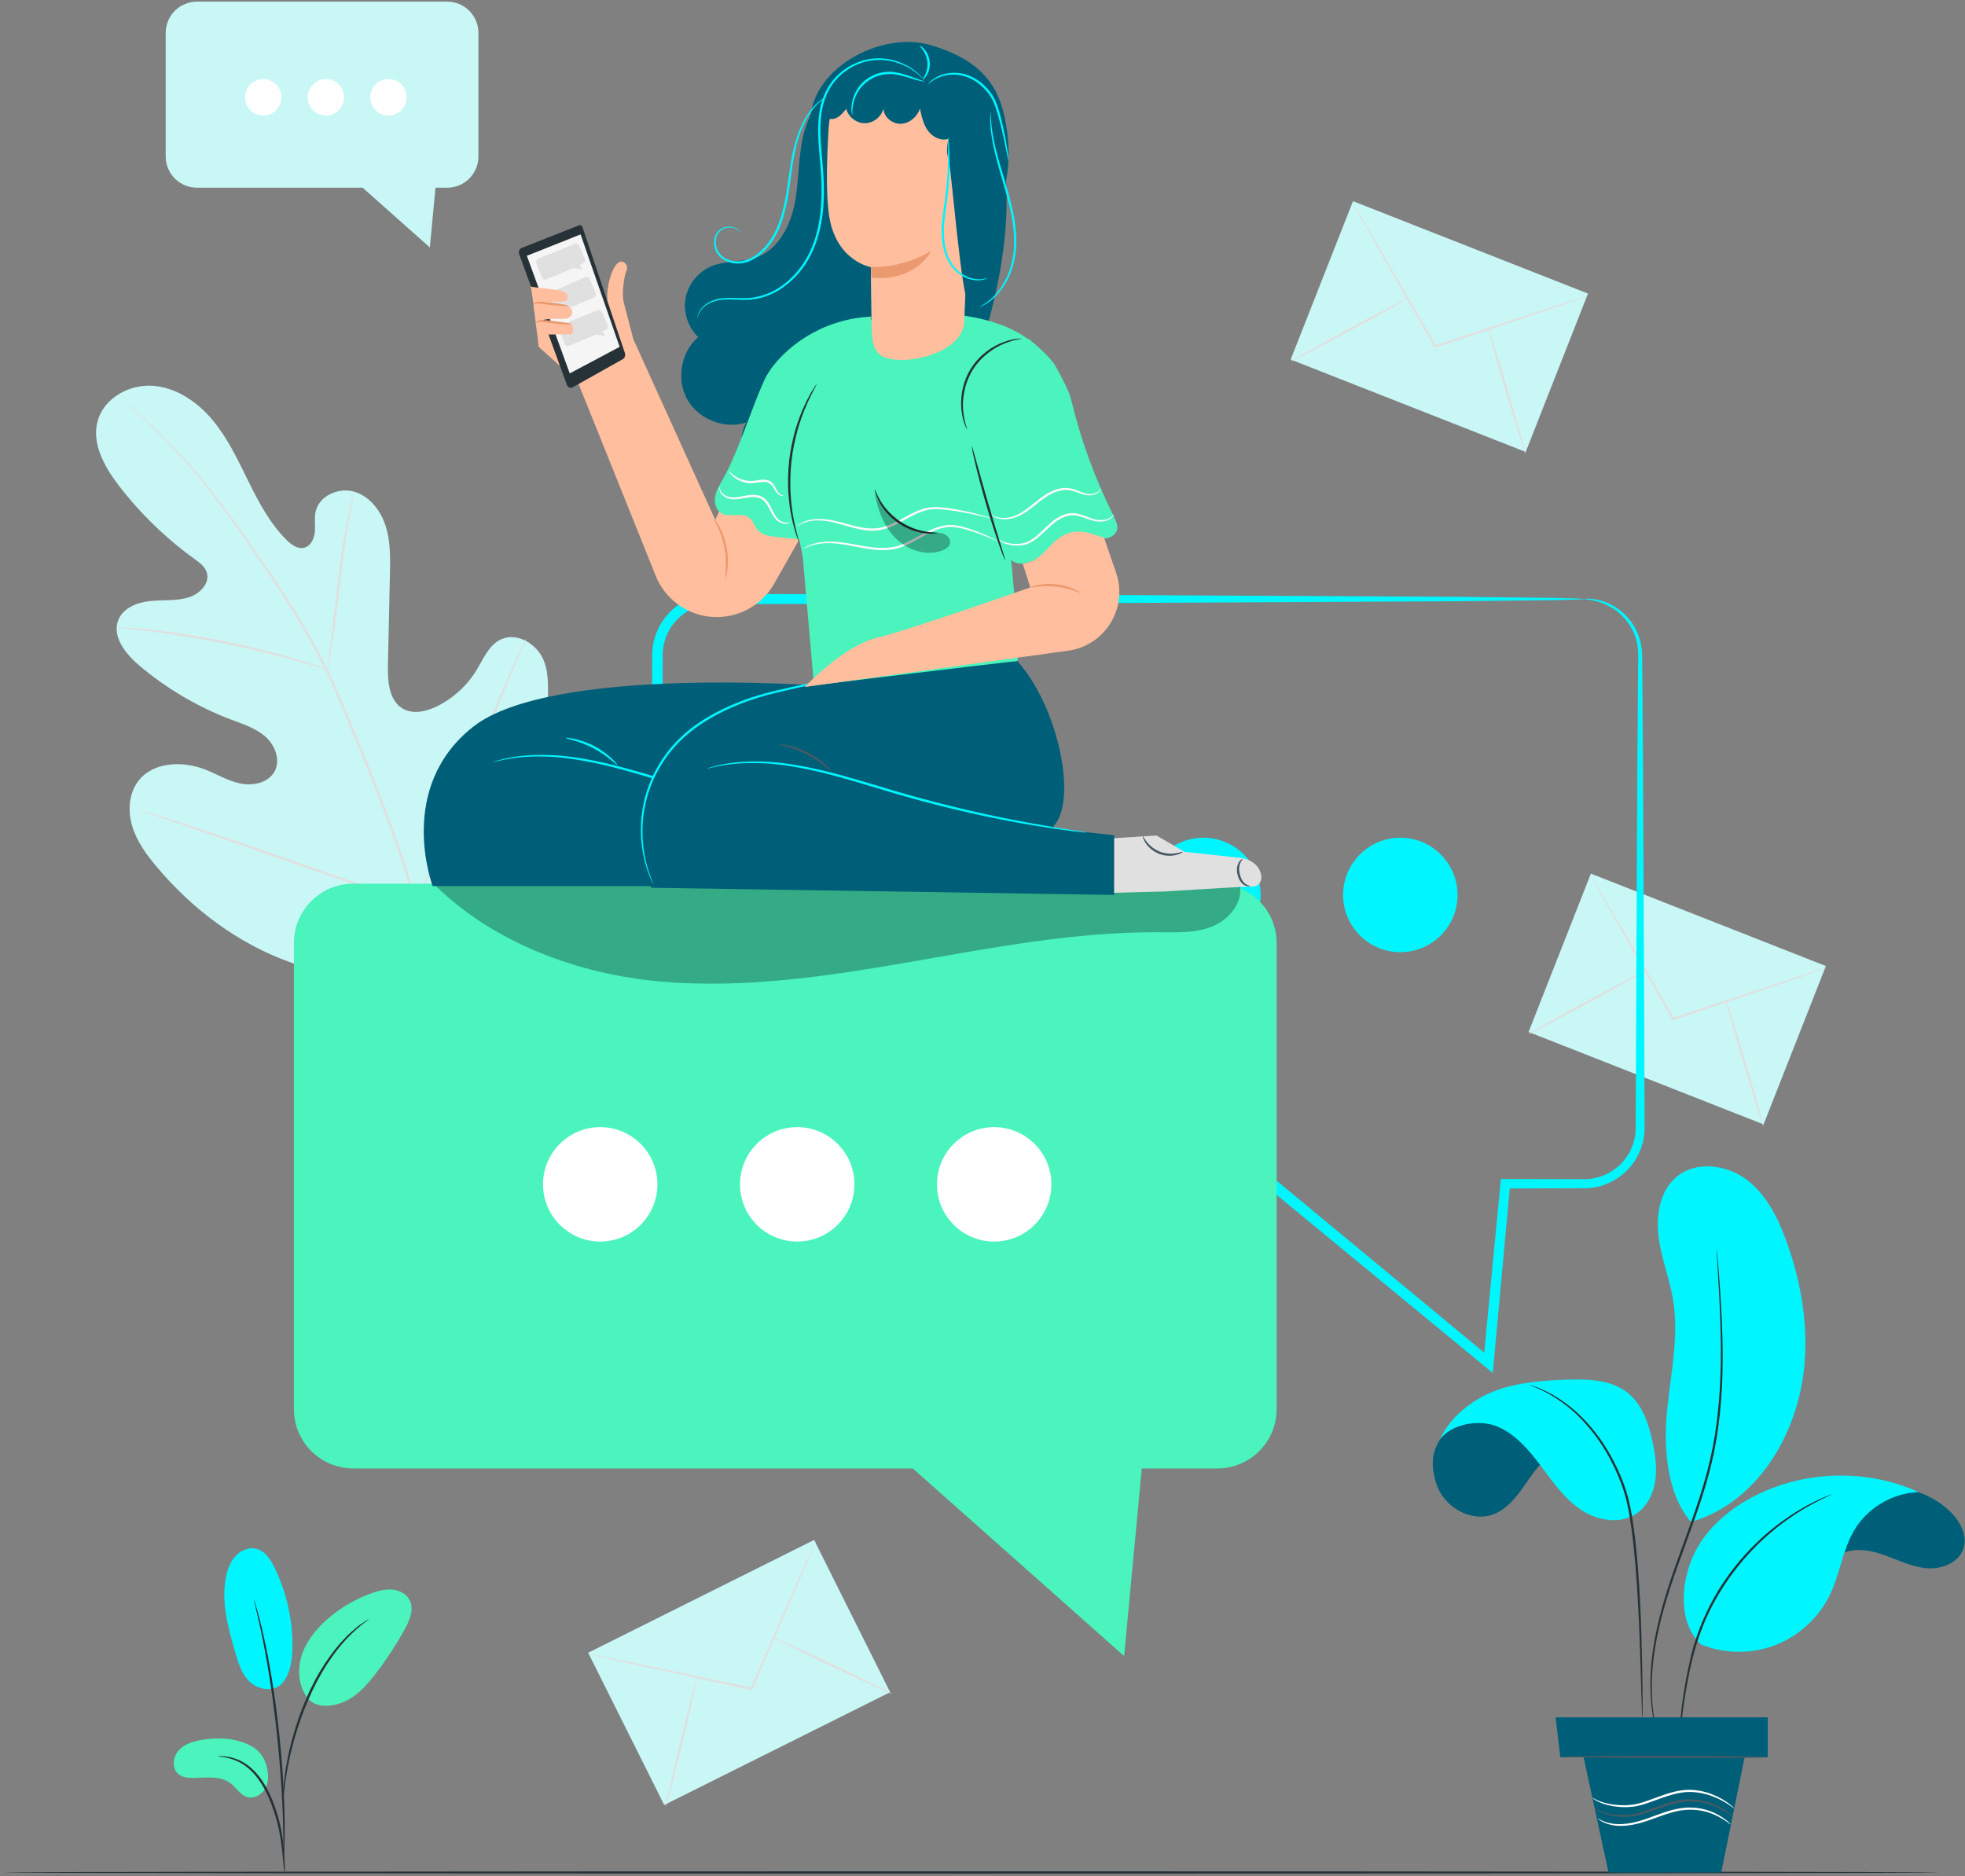 <?xml version="1.0" encoding="UTF-8"?> <svg xmlns="http://www.w3.org/2000/svg" width="443" height="423" viewBox="0 0 443 423" fill="none"><rect x="0" y="0" width="443" height="423" fill="#808080" stroke="none"/><g clip-path="url(#clip0_3_50200)"><path d="M358.656 196.97L344.612 232.678L397.591 253.515L411.635 217.807L358.656 196.97Z" fill="#C9F7F6"></path><path d="M411.617 218.27C411.617 218.27 411.387 218.38 410.937 218.55C410.437 218.73 409.777 218.97 408.957 219.26C407.177 219.88 404.687 220.74 401.627 221.79C395.367 223.9 386.807 226.78 377.317 229.98L377.117 230.05L377.007 229.87C376.927 229.73 376.837 229.58 376.747 229.43C371.717 220.64 367.167 212.68 363.837 206.86C362.227 204 360.917 201.66 359.977 199.99C359.547 199.21 359.207 198.58 358.947 198.11C358.717 197.68 358.607 197.45 358.617 197.44C358.637 197.44 358.777 197.65 359.037 198.06C359.317 198.52 359.687 199.13 360.147 199.89C361.117 201.54 362.477 203.85 364.147 206.68C367.507 212.48 372.107 220.41 377.187 229.17C377.277 229.32 377.357 229.47 377.447 229.61L377.137 229.49C386.647 226.35 395.227 223.52 401.497 221.45C404.577 220.46 407.087 219.65 408.877 219.07C409.717 218.81 410.387 218.61 410.887 218.45C411.347 218.31 411.597 218.25 411.597 218.27H411.617Z" fill="#E0E0E0"></path><path d="M344.597 233.15C344.527 233.02 350.437 229.7 357.797 225.72C365.157 221.74 371.177 218.61 371.237 218.74C371.307 218.87 365.397 222.19 358.037 226.17C350.677 230.15 344.667 233.27 344.597 233.15Z" fill="#E0E0E0"></path><path d="M389.027 225.21C389.167 225.17 391.187 231.58 393.547 239.52C395.907 247.47 397.717 253.94 397.577 253.98C397.437 254.02 395.417 247.61 393.047 239.67C390.687 231.73 388.877 225.25 389.017 225.21H389.027Z" fill="#E0E0E0"></path><path d="M183.539 347.209L132.604 372.638L149.743 406.967L200.678 381.539L183.539 347.209Z" fill="#C9F7F6"></path><path d="M183.907 347.55C183.907 347.55 183.837 347.8 183.657 348.24C183.457 348.73 183.187 349.38 182.857 350.19C182.117 351.93 181.097 354.35 179.837 357.33C177.217 363.39 173.627 371.69 169.657 380.87L169.577 381.06L169.367 381.02C169.207 380.99 169.037 380.95 168.867 380.91C158.967 378.76 150.007 376.82 143.457 375.4C140.257 374.68 137.637 374.09 135.767 373.67C134.897 373.46 134.207 373.3 133.687 373.17C133.207 373.05 132.967 372.98 132.967 372.96C132.967 372.94 133.227 372.98 133.707 373.07C134.237 373.17 134.937 373.3 135.807 373.47C137.687 373.85 140.307 374.38 143.527 375.04C150.087 376.42 159.057 378.31 168.967 380.41C169.137 380.45 169.307 380.48 169.467 380.52L169.177 380.67C173.207 371.51 176.847 363.23 179.497 357.19C180.817 354.24 181.897 351.83 182.667 350.11C183.037 349.32 183.327 348.68 183.557 348.2C183.767 347.77 183.877 347.54 183.897 347.55H183.907Z" fill="#E0E0E0"></path><path d="M150.107 407.31C149.967 407.28 151.447 400.66 153.417 392.53C155.387 384.4 157.087 377.84 157.227 377.87C157.367 377.9 155.887 384.52 153.917 392.65C151.947 400.78 150.247 407.34 150.107 407.31Z" fill="#E0E0E0"></path><path d="M173.937 368.991C173.997 368.861 180.117 371.641 187.597 375.201C195.087 378.761 201.097 381.751 201.037 381.881C200.977 382.011 194.857 379.231 187.377 375.671C179.897 372.111 173.877 369.121 173.937 368.991Z" fill="#E0E0E0"></path><path d="M99.867 218.35C119.227 205.43 123.947 180.99 123.537 158.94C123.467 155.26 123.937 151.39 122.217 148.14C120.497 144.89 116.397 142.62 113.037 144.12C110.247 145.36 108.997 148.52 107.407 151.13C105.297 154.59 102.177 157.44 98.537 159.24C96.147 160.42 93.197 161.12 90.877 159.81C87.687 158.01 87.377 153.62 87.457 149.97C87.607 143.15 87.757 136.34 87.907 129.52C87.987 125.86 88.057 122.13 86.957 118.64C85.857 115.15 83.367 111.89 79.857 110.86C76.347 109.83 71.957 111.77 71.157 115.34C70.827 116.83 71.108 118.38 70.978 119.89C70.847 121.41 70.107 123.08 68.637 123.48C67.157 123.89 65.688 122.83 64.597 121.74C60.827 117.99 58.307 113.19 55.958 108.43C53.608 103.66 51.327 98.79 47.917 94.7C44.507 90.62 39.758 87.36 34.457 86.98C29.157 86.6 23.447 89.75 22.027 94.88C20.597 100.02 23.567 105.29 26.817 109.52C31.637 115.79 37.377 121.35 43.787 125.98C44.947 126.82 46.197 127.72 46.617 129.08C47.387 131.53 45.007 133.92 42.557 134.68C39.777 135.55 36.787 135.22 33.897 135.51C30.997 135.8 27.847 137.01 26.717 139.69C25.137 143.41 28.247 147.37 31.327 149.99C37.487 155.22 44.557 159.39 52.117 162.25C54.827 163.28 57.688 164.18 59.847 166.11C62.017 168.03 63.287 171.34 61.927 173.9C60.557 176.46 57.137 177.23 54.287 176.67C51.437 176.11 48.907 174.54 46.197 173.48C41.137 171.51 34.547 171.76 31.217 176.05C29.027 178.87 28.777 182.85 29.807 186.27C30.837 189.69 32.987 192.65 35.287 195.39C43.307 204.96 53.637 212.73 65.387 216.95C77.137 221.17 88.067 222.43 99.877 218.37" fill="#C9F7F6"></path><path d="M94.267 204.47C91.157 193.31 86.707 181.35 81.627 169C80.347 165.92 79.077 162.87 77.827 159.87C76.577 156.87 75.337 153.91 73.937 151.08C71.167 145.41 68.077 140.16 64.977 135.27C61.877 130.38 58.757 125.85 55.807 121.63C52.847 117.42 50.017 113.54 47.287 110.12C41.837 103.25 36.797 98.23 33.187 94.93C31.387 93.27 29.947 92.03 28.967 91.19C28.487 90.79 28.117 90.48 27.837 90.25C27.577 90.04 27.437 89.94 27.437 89.94C27.437 89.94 27.547 90.06 27.797 90.29C28.057 90.53 28.427 90.85 28.887 91.27C29.847 92.13 31.257 93.4 33.037 95.08C36.597 98.43 41.587 103.48 46.977 110.36C49.687 113.79 52.497 117.67 55.437 121.89C58.367 126.12 61.467 130.65 64.547 135.54C67.627 140.43 70.707 145.66 73.457 151.31C74.847 154.13 76.077 157.08 77.327 160.08C78.577 163.08 79.837 166.13 81.117 169.21C86.197 181.56 90.637 193.48 93.777 204.61" fill="#E0E0E0"></path><path d="M73.807 151.01C73.807 151.01 73.967 150.46 74.167 149.45C74.367 148.44 74.617 146.97 74.897 145.16C75.467 141.52 76.087 136.48 76.757 130.91C77.427 125.34 78.137 120.32 78.787 116.7C79.107 114.89 79.377 113.43 79.587 112.42C79.787 111.41 79.877 110.85 79.837 110.84C79.797 110.84 79.637 111.38 79.377 112.37C79.107 113.36 78.777 114.82 78.407 116.62C77.657 120.23 76.887 125.26 76.217 130.83C75.557 136.35 74.967 141.34 74.517 145.09C74.287 146.83 74.097 148.29 73.957 149.41C73.827 150.43 73.767 151 73.807 151V151.01Z" fill="#E0E0E0"></path><path d="M26.297 141.51C26.297 141.51 26.467 141.56 26.787 141.6C27.177 141.64 27.637 141.69 28.197 141.74C29.417 141.86 31.187 142.02 33.367 142.3C37.727 142.82 43.717 143.75 50.287 145.07C56.857 146.41 62.747 147.87 66.967 149.06C69.087 149.64 70.787 150.16 71.957 150.51C72.497 150.67 72.947 150.8 73.317 150.91C73.627 151 73.797 151.03 73.807 151.01C73.807 150.99 73.657 150.92 73.357 150.8C72.997 150.66 72.557 150.5 72.027 150.3C70.867 149.88 69.187 149.31 67.077 148.68C62.867 147.39 56.977 145.87 50.397 144.53C43.817 143.2 37.787 142.33 33.407 141.91C31.217 141.68 29.437 141.57 28.207 141.52C27.647 141.5 27.177 141.49 26.787 141.48C26.467 141.48 26.287 141.48 26.287 141.5L26.297 141.51Z" fill="#E0E0E0"></path><path d="M93.747 203.58C93.747 203.58 93.877 203.39 94.067 203.01C94.287 202.57 94.557 202.01 94.897 201.32C95.617 199.85 96.597 197.69 97.787 195.01C100.157 189.65 103.207 182.16 106.467 173.84C109.727 165.52 112.717 158.01 114.987 152.62C116.117 149.98 117.037 147.82 117.707 146.25C118.007 145.54 118.247 144.97 118.447 144.51C118.607 144.11 118.687 143.9 118.667 143.89C118.647 143.89 118.537 144.08 118.347 144.46C118.127 144.9 117.857 145.46 117.517 146.15C116.797 147.62 115.817 149.78 114.637 152.46C112.267 157.82 109.217 165.31 105.957 173.64C102.697 181.96 99.707 189.47 97.437 194.86C96.307 197.5 95.387 199.66 94.717 201.23C94.417 201.94 94.167 202.51 93.977 202.97C93.817 203.37 93.737 203.58 93.757 203.59L93.747 203.58Z" fill="#E0E0E0"></path><path d="M30.747 182.49C30.747 182.49 30.957 182.59 31.377 182.74C31.847 182.9 32.457 183.11 33.207 183.36C34.867 183.91 37.157 184.68 39.957 185.61C45.657 187.52 53.497 190.25 62.147 193.29C70.807 196.33 78.667 199 84.407 200.82C87.277 201.73 89.597 202.44 91.217 202.9C91.977 203.12 92.597 203.29 93.077 203.43C93.507 203.54 93.737 203.59 93.737 203.58C93.737 203.56 93.527 203.48 93.107 203.33C92.637 203.17 92.027 202.96 91.277 202.71C89.617 202.16 87.327 201.39 84.527 200.46C78.827 198.55 70.987 195.82 62.327 192.78C53.677 189.74 45.807 187.07 40.077 185.25C37.207 184.34 34.887 183.63 33.267 183.17C32.507 182.95 31.887 182.78 31.407 182.64C30.977 182.53 30.747 182.48 30.747 182.49Z" fill="#E0E0E0"></path><path d="M100.817 0.37H44.398C40.509 0.37 37.358 3.522 37.358 7.41V35.28C37.358 39.168 40.509 42.32 44.398 42.32H100.817C104.706 42.32 107.857 39.168 107.857 35.28V7.41C107.857 3.522 104.706 0.37 100.817 0.37Z" fill="#C9F7F6"></path><path d="M80.247 40.98L96.907 55.79L98.277 41.25" fill="#C9F7F6"></path><path d="M63.438 21.94C63.438 24.21 61.597 26.05 59.337 26.05C57.078 26.05 55.237 24.21 55.237 21.94C55.237 19.67 57.078 17.83 59.337 17.83C61.597 17.83 63.438 19.67 63.438 21.94Z" fill="white"></path><path d="M77.567 21.94C77.567 24.21 75.728 26.05 73.468 26.05C71.207 26.05 69.368 24.21 69.368 21.94C69.368 19.67 71.207 17.83 73.468 17.83C75.728 17.83 77.567 19.67 77.567 21.94Z" fill="white"></path><path d="M91.687 21.94C91.687 24.21 89.847 26.05 87.577 26.05C85.307 26.05 83.477 24.21 83.477 21.94C83.477 19.67 85.317 17.83 87.577 17.83C89.837 17.83 91.687 19.67 91.687 21.94Z" fill="white"></path><path d="M305.025 45.355L290.981 81.062L343.961 101.899L358.005 66.192L305.025 45.355Z" fill="#C9F7F6"></path><path d="M357.987 66.67C357.987 66.67 357.757 66.78 357.307 66.95C356.807 67.13 356.147 67.37 355.327 67.66C353.547 68.28 351.057 69.14 347.997 70.19C341.737 72.3 333.177 75.18 323.687 78.38L323.487 78.45L323.377 78.27C323.297 78.13 323.207 77.98 323.117 77.83C318.087 69.04 313.537 61.08 310.207 55.26C308.597 52.4 307.287 50.06 306.347 48.39C305.917 47.61 305.577 46.98 305.317 46.51C305.087 46.08 304.977 45.85 304.987 45.84C305.007 45.84 305.147 46.05 305.407 46.46C305.687 46.92 306.057 47.53 306.517 48.29C307.487 49.94 308.847 52.25 310.517 55.08C313.877 60.88 318.477 68.81 323.557 77.57C323.647 77.72 323.727 77.87 323.817 78.01L323.507 77.89C333.017 74.75 341.597 71.92 347.867 69.85C350.947 68.86 353.457 68.05 355.247 67.47C356.087 67.21 356.757 67.01 357.257 66.85C357.717 66.71 357.967 66.65 357.967 66.67H357.987Z" fill="#E0E0E0"></path><path d="M290.957 81.55C290.887 81.42 296.797 78.1 304.157 74.12C311.517 70.14 317.537 67.01 317.597 67.14C317.667 67.27 311.757 70.59 304.397 74.57C297.037 78.55 291.027 81.67 290.957 81.55Z" fill="#E0E0E0"></path><path d="M335.387 73.61C335.527 73.57 337.547 79.98 339.907 87.92C342.267 95.87 344.077 102.34 343.937 102.38C343.797 102.42 341.777 96.01 339.407 88.07C337.047 80.13 335.237 73.65 335.377 73.61H335.387Z" fill="#E0E0E0"></path><path d="M437.097 422.18C437.097 422.32 339.437 422.44 219.007 422.44C98.578 422.44 0.897 422.32 0.897 422.18C0.897 422.04 98.528 421.92 219.007 421.92C339.487 421.92 437.097 422.04 437.097 422.18Z" fill="#263238"></path><path d="M226.897 214.68C234.022 214.68 239.797 208.904 239.797 201.78C239.797 194.655 234.022 188.88 226.897 188.88C219.773 188.88 213.997 194.655 213.997 201.78C213.997 208.904 219.773 214.68 226.897 214.68Z" fill="#E8505B"></path><path d="M271.297 214.68C278.422 214.68 284.197 208.904 284.197 201.78C284.197 194.655 278.422 188.88 271.297 188.88C264.173 188.88 258.397 194.655 258.397 201.78C258.397 208.904 264.173 214.68 271.297 214.68Z" fill="#00F6FE"></path><path d="M357.157 135.04C357.157 135.04 357.407 135 357.917 134.99C358.417 134.97 359.177 135.04 360.147 135.24C361.127 135.42 362.317 135.84 363.617 136.54C364.907 137.26 366.297 138.33 367.497 139.88C368.697 141.42 369.697 143.45 370.047 145.85C370.177 146.44 370.157 147.07 370.207 147.7C370.207 148.31 370.217 148.94 370.227 149.58C370.237 150.86 370.247 152.19 370.267 153.58C370.307 159.12 370.357 165.5 370.407 172.66C370.477 186.97 370.567 204.37 370.667 224.4C370.687 229.41 370.707 234.58 370.727 239.9C370.727 242.56 370.747 245.27 370.757 248.01C370.757 249.38 370.757 250.76 370.767 252.15C370.767 252.84 370.767 253.54 370.767 254.24C370.737 254.99 370.717 255.75 370.577 256.5C370.107 259.5 368.567 262.37 366.217 264.44C363.897 266.52 360.807 267.84 357.597 267.9C351.667 267.92 345.587 267.94 339.377 267.97L340.457 266.99C339.277 279.8 338.037 293.32 336.737 307.37L336.537 309.56L334.837 308.16C319.467 295.49 303.027 281.95 285.927 267.86L286.727 268.15C255.337 268.17 221.497 268.18 186.507 268.2C180.147 268.2 173.837 268.2 167.557 268.2C165.987 268.2 164.417 268.2 162.857 268.2C162.057 268.2 161.327 268.22 160.477 268.18C159.617 268.16 158.767 268.05 157.917 267.88C154.537 267.18 151.507 265.13 149.527 262.35C148.537 260.96 147.807 259.39 147.387 257.75C146.937 256.13 146.907 254.31 146.937 252.85C146.937 249.78 146.937 246.72 146.937 243.67C146.937 237.57 146.937 231.53 146.947 225.54C146.977 201.57 146.997 178.44 147.027 156.42C147.027 153.67 147.027 150.93 147.037 148.21C147.037 146.83 147.137 145.26 147.587 143.87C148.007 142.45 148.637 141.11 149.457 139.89C151.137 137.49 153.537 135.6 156.287 134.68C157.657 134.22 159.087 133.92 160.517 133.92C161.887 133.89 163.157 133.92 164.467 133.92C174.897 133.94 185.027 133.96 194.827 133.99C214.417 134.05 232.667 134.1 249.317 134.15C282.627 134.32 309.587 134.47 328.227 134.56C337.537 134.67 344.767 134.75 349.677 134.8C352.127 134.86 353.997 134.9 355.257 134.93C356.517 134.97 357.157 135.02 357.157 135.06C357.157 135.1 356.517 135.15 355.257 135.19C353.997 135.22 352.127 135.26 349.677 135.32C344.767 135.38 337.537 135.46 328.227 135.56C309.587 135.66 282.637 135.8 249.317 135.97C232.657 136.02 214.417 136.07 194.827 136.13C185.037 136.15 174.907 136.17 164.467 136.2C163.177 136.2 161.827 136.2 160.567 136.22C159.367 136.22 158.187 136.49 157.047 136.87C154.767 137.64 152.777 139.23 151.387 141.22C150.017 143.26 149.317 145.64 149.397 148.21C149.397 150.93 149.397 153.66 149.407 156.42C149.427 178.45 149.457 201.57 149.487 225.54C149.487 231.53 149.487 237.58 149.497 243.67C149.497 246.72 149.497 249.78 149.497 252.85C149.477 254.45 149.507 255.74 149.867 257.11C150.207 258.45 150.807 259.72 151.617 260.85C153.227 263.11 155.697 264.78 158.437 265.34C159.127 265.47 159.817 265.57 160.517 265.58C161.227 265.61 162.057 265.58 162.827 265.6C164.387 265.6 165.957 265.6 167.527 265.6C173.807 265.6 180.127 265.6 186.477 265.6C221.467 265.62 255.307 265.63 286.697 265.65H287.147L287.497 265.94C304.557 280.08 320.957 293.67 336.297 306.38L334.397 307.17C335.747 293.13 337.047 279.61 338.277 266.81L338.367 265.83H339.347C345.537 265.84 351.587 265.85 357.497 265.86C360.227 265.82 362.857 264.71 364.837 262.96C366.847 261.21 368.177 258.77 368.597 256.21C368.727 255.57 368.737 254.92 368.777 254.28C368.777 253.58 368.777 252.88 368.777 252.19C368.777 250.8 368.777 249.42 368.787 248.05C368.787 245.31 368.807 242.61 368.817 239.94C368.837 234.61 368.857 229.44 368.877 224.44C368.977 204.41 369.057 187.01 369.137 172.7C369.187 165.55 369.237 159.17 369.277 153.62C369.287 152.23 369.307 150.9 369.317 149.62C369.317 148.98 369.327 148.35 369.337 147.74C369.297 147.15 369.337 146.56 369.227 146C368.947 143.74 368.057 141.8 366.957 140.31C365.857 138.81 364.567 137.73 363.347 137C362.117 136.28 360.997 135.82 360.047 135.59C358.167 135.11 357.127 135.16 357.137 135.07L357.157 135.04Z" fill="#00F6FE"></path><path d="M274.427 199.24H79.647C72.252 199.24 66.257 205.235 66.257 212.63V317.7C66.257 325.095 72.252 331.09 79.647 331.09H274.427C281.823 331.09 287.817 325.095 287.817 317.7V212.63C287.817 205.235 281.823 199.24 274.427 199.24Z" fill="#4AF4BC"></path><path d="M201.047 326.88L253.427 373.39L257.727 327.7" fill="#4AF4BC"></path><path d="M135.317 279.93C142.442 279.93 148.217 274.154 148.217 267.03C148.217 259.905 142.442 254.13 135.317 254.13C128.193 254.13 122.417 259.905 122.417 267.03C122.417 274.154 128.193 279.93 135.317 279.93Z" fill="white"></path><path d="M179.727 279.93C186.852 279.93 192.627 274.154 192.627 267.03C192.627 259.905 186.852 254.13 179.727 254.13C172.603 254.13 166.827 259.905 166.827 267.03C166.827 274.154 172.603 279.93 179.727 279.93Z" fill="white"></path><path d="M224.127 279.93C231.252 279.93 237.027 274.154 237.027 267.03C237.027 259.905 231.252 254.13 224.127 254.13C217.003 254.13 211.227 259.905 211.227 267.03C211.227 274.154 217.003 279.93 224.127 279.93Z" fill="white"></path><g opacity="0.3"><path d="M279.567 199.81L258.737 199.2L97.717 199.24C111.097 212.54 130.227 219.67 149.027 221.31C167.827 222.95 186.707 220.09 205.297 216.87C223.887 213.65 242.557 210.05 261.427 210.19C265.407 210.22 269.527 210.39 273.227 208.92C276.927 207.44 280.107 203.77 279.567 199.82V199.81Z" fill="black"></path></g><path d="M315.697 214.68C322.822 214.68 328.597 208.904 328.597 201.78C328.597 194.655 322.822 188.88 315.697 188.88C308.573 188.88 302.797 194.655 302.797 201.78C302.797 208.904 308.573 214.68 315.697 214.68Z" fill="#00F6FE"></path><path d="M204.537 12.11C194.177 12.04 184.227 19.5 181.387 29.46C179.927 34.59 180.207 40.05 179.277 45.31C178.347 50.56 175.687 56.08 170.697 57.97C167.447 59.2 163.727 58.69 160.497 59.98C157.497 61.18 155.187 63.97 154.577 67.14C153.967 70.31 155.067 73.76 157.407 75.99C153.497 79.37 152.417 85.59 154.957 90.08C157.497 94.58 163.387 96.86 168.297 95.25C166.447 98.19 167.057 102.27 169.227 104.99C171.397 107.71 174.847 109.17 178.307 109.57C181.767 109.96 185.257 109.39 188.647 108.64C196.217 106.96 203.827 104.26 209.527 99C215.777 93.22 219.087 84.96 221.597 76.82C226.387 61.27 228.937 44.52 225.017 28.73" fill="#005F78"></path><path d="M169.677 98.79L161.257 117.22L142.807 76.531C141.937 73.24 140.967 69.53 140.767 68.79C140.457 67.66 140.367 66.481 140.457 65.311C140.567 63.891 140.797 62.011 141.237 61.02C141.787 59.791 140.557 58.541 139.497 59.141C138.437 59.74 136.847 63.081 136.897 67.41C136.947 71.731 122.077 61.48 119.657 63.91L121.457 78.21C123.087 79.7 127.687 83.81 130.247 86.081L147.647 129.38C149.277 133.83 152.937 137.23 157.487 138.55C164.097 140.45 171.147 137.58 174.537 131.59L185.747 111.82L169.687 98.79H169.677Z" fill="#FFBE9D"></path><path d="M130.587 50.8C130.877 50.691 131.197 50.861 131.307 51.191L140.877 79.591C141.057 80.121 140.857 80.721 140.427 80.971L129.057 87.35C128.587 87.611 128.027 87.361 127.817 86.8L117.057 57.35C116.847 56.77 117.097 56.111 117.607 55.901L130.587 50.781V50.8Z" fill="#263238"></path><path d="M130.897 52.851L139.697 78.201L128.447 84.191L118.777 57.671L130.897 52.851Z" fill="#F5F5F5"></path><path d="M120.927 59.39C121.267 60.25 121.827 61.65 122.177 62.52C122.347 62.95 122.837 63.15 123.257 62.97L129.227 60.46L131.297 60.76L130.717 59.66L131.397 59.39C131.827 59.22 132.027 58.73 131.847 58.3L130.627 55.45C130.447 55.04 129.977 54.84 129.557 55.01L121.377 58.31C120.957 58.48 120.757 58.96 120.917 59.38L120.927 59.39Z" fill="#E0E0E0"></path><path d="M126.037 74.361C126.377 75.221 126.937 76.621 127.287 77.491C127.457 77.921 127.947 78.121 128.367 77.941L134.337 75.431L136.407 75.731L135.827 74.631L136.507 74.361C136.937 74.191 137.137 73.701 136.957 73.271L135.737 70.421C135.557 70.011 135.087 69.811 134.667 69.981L126.487 73.281C126.067 73.451 125.867 73.931 126.027 74.351L126.037 74.361Z" fill="#E0E0E0"></path><path d="M132.957 62.93C133.337 63.78 133.937 65.16 134.317 66.02C134.497 66.44 134.307 66.93 133.877 67.11L127.897 69.61L126.667 71.3L126.287 70.12L125.617 70.41C125.197 70.6 124.697 70.4 124.527 69.97L123.357 67.1C123.187 66.69 123.377 66.21 123.787 66.03L131.877 62.51C132.297 62.33 132.777 62.51 132.957 62.93Z" fill="#E0E0E0"></path><path d="M119.647 64.621C121.587 64.941 123.947 65.131 125.887 65.451C126.437 65.541 127.007 65.641 127.457 65.971C127.897 66.301 128.167 66.951 127.897 67.431C127.587 67.981 126.827 68.031 126.197 68.011C124.777 67.961 123.197 68.261 121.777 68.221C123.597 68.381 125.277 68.531 127.307 68.771C128.147 68.871 129.007 69.581 129.017 70.421C129.027 71.151 128.327 71.731 127.607 71.841C126.887 71.951 125.367 71.871 125.367 71.871C125.367 71.871 122.437 71.911 122.317 72.291C124.147 72.281 126.557 72.671 128.377 72.831C128.877 72.871 129.107 73.561 129.227 74.041C129.347 74.531 129.157 75.121 128.697 75.321C128.477 75.421 128.217 75.411 127.977 75.401C125.617 75.331 124.377 75.481 122.017 75.401" fill="#FFBE9D"></path><path d="M163.537 130.35C163.367 130.33 164.047 127.24 163.307 123.5C162.617 119.75 160.837 117.13 160.987 117.05C161.037 117.02 161.547 117.62 162.157 118.73C162.767 119.84 163.447 121.49 163.817 123.4C164.177 125.31 164.167 127.09 164.007 128.35C163.847 129.61 163.597 130.36 163.547 130.35H163.537Z" fill="#EB996E"></path><path d="M128.797 73.11C128.777 73.25 126.927 73.15 124.667 72.89C123.537 72.78 122.497 72.55 121.807 72.55C121.097 72.55 120.787 72.91 120.727 72.86C120.707 72.84 120.737 72.72 120.907 72.56C121.067 72.4 121.387 72.24 121.787 72.19C122.597 72.09 123.597 72.27 124.737 72.38C127.007 72.64 128.827 72.98 128.807 73.12L128.797 73.11Z" fill="#EB996E"></path><path d="M128.147 68.96C128.127 69.1 126.297 69.01 124.057 68.75C122.937 68.65 121.907 68.4 121.237 68.43C120.547 68.45 120.247 68.84 120.177 68.78C120.107 68.78 120.357 68.2 121.187 68.06C121.577 67.98 122.057 68.02 122.527 68.06C123.057 68.11 123.567 68.17 124.107 68.22C126.347 68.48 128.147 68.81 128.127 68.95L128.147 68.96Z" fill="#EB996E"></path><path d="M185.207 154.62C185.207 154.62 124.347 150.03 106.737 163.81C89.127 177.59 97.547 199.79 97.547 199.79H197.067L200.897 153.89L185.207 154.62Z" fill="#005F78"></path><path d="M196.657 186.24C196.657 186.24 196.347 186.24 195.767 186.17C195.187 186.11 194.327 186.02 193.237 185.87C191.037 185.59 187.867 185.14 183.957 184.48C176.147 183.17 165.407 180.91 153.797 177.5C147.997 175.78 142.507 174.05 137.437 172.79C132.357 171.56 127.707 170.77 123.757 170.61C119.817 170.44 116.617 170.73 114.447 171.15C113.347 171.29 112.527 171.56 111.957 171.66C111.387 171.78 111.087 171.84 111.077 171.82C111.077 171.8 111.367 171.71 111.927 171.55C112.497 171.42 113.307 171.11 114.407 170.94C116.577 170.45 119.797 170.11 123.767 170.23C127.747 170.34 132.437 171.1 137.547 172.31C142.647 173.54 148.157 175.27 153.947 176.98C165.537 180.38 176.237 182.69 184.027 184.09C187.917 184.8 191.087 185.31 193.277 185.64C194.337 185.81 195.177 185.94 195.797 186.03C196.377 186.12 196.677 186.18 196.667 186.2L196.657 186.24Z" fill="#00F6FE"></path><path d="M139.217 172.53C139.097 172.65 137.037 170.4 133.747 168.7C130.477 166.97 127.457 166.55 127.487 166.38C127.487 166.32 128.257 166.34 129.467 166.59C130.677 166.84 132.317 167.36 133.987 168.23C135.657 169.11 137.017 170.16 137.907 171.01C138.797 171.86 139.257 172.48 139.207 172.52L139.217 172.53Z" fill="#00F6FE"></path><path d="M229.267 148.89C229.267 148.89 173.597 150.4 155.987 164.18C138.377 177.96 146.797 200.16 146.797 200.16L251.197 201.78V188.32L237.657 186.85L237.557 186.24C242.817 180.49 238.817 160.45 230.067 149.87L229.257 148.89H229.267Z" fill="#005F78"></path><path d="M244.887 187.72C244.887 187.72 244.577 187.72 243.997 187.65C243.417 187.59 242.557 187.5 241.467 187.35C239.268 187.07 236.097 186.62 232.187 185.96C224.377 184.65 213.637 182.39 202.027 178.98C196.227 177.26 190.737 175.53 185.667 174.27C180.587 173.04 175.937 172.25 171.987 172.09C168.047 171.92 164.847 172.21 162.677 172.63C161.577 172.77 160.757 173.04 160.187 173.14C159.617 173.26 159.317 173.32 159.307 173.3C159.307 173.28 159.597 173.19 160.157 173.03C160.727 172.9 161.537 172.59 162.637 172.42C164.807 171.93 168.027 171.59 171.997 171.71C175.977 171.82 180.667 172.58 185.777 173.79C190.877 175.02 196.387 176.75 202.177 178.46C213.767 181.86 224.467 184.17 232.257 185.57C236.147 186.28 239.317 186.79 241.507 187.12C242.567 187.29 243.407 187.42 244.027 187.51C244.607 187.6 244.907 187.66 244.897 187.68L244.887 187.72Z" fill="#00F6FE"></path><path d="M187.447 174C187.327 174.12 185.267 171.87 181.977 170.17C178.707 168.44 175.687 168.02 175.717 167.85C175.717 167.79 176.487 167.81 177.697 168.06C178.907 168.31 180.547 168.83 182.217 169.7C183.887 170.58 185.247 171.63 186.137 172.48C187.027 173.33 187.487 173.95 187.437 173.99L187.447 174Z" fill="#455A64"></path><path d="M200.477 151.21C200.477 151.21 200.177 151.28 199.617 151.35C199.007 151.44 198.177 151.55 197.147 151.7C194.997 152.02 191.907 152.54 188.097 153.31C184.297 154.07 179.777 155.05 174.787 156.24C169.827 157.45 164.447 159.32 159.417 162.39C156.897 163.92 154.617 165.7 152.717 167.71C150.807 169.72 149.287 171.95 148.097 174.19C145.727 178.71 144.857 183.35 144.847 187.2C144.807 191.07 145.537 194.16 146.167 196.22C146.487 197.25 146.787 198.04 146.997 198.57C147.207 199.1 147.317 199.38 147.297 199.39C147.277 199.39 147.147 199.13 146.897 198.61C146.657 198.09 146.327 197.31 145.977 196.28C145.287 194.22 144.497 191.12 144.477 187.2C144.437 183.31 145.277 178.58 147.667 173.97C148.867 171.68 150.407 169.41 152.347 167.36C154.277 165.3 156.597 163.49 159.147 161.94C164.247 158.83 169.677 156.96 174.677 155.77C179.677 154.6 184.207 153.66 188.027 152.94C191.847 152.22 194.957 151.76 197.117 151.5C198.197 151.37 199.037 151.29 199.607 151.25C200.177 151.21 200.477 151.19 200.477 151.21Z" fill="#00F6FE"></path><path d="M251.197 188.98L260.727 188.38L267.027 192.05L279.117 193.37C284.907 193.67 285.827 199.9 282.267 199.9C279.437 199.9 262.507 201 262.507 201L251.187 201.3V188.98H251.197Z" fill="#E0E0E0"></path><path d="M266.667 192.07C266.697 192.12 266.187 192.5 265.207 192.75C264.237 193.01 262.777 193.08 261.307 192.51C259.847 191.94 258.807 190.9 258.267 190.06C257.717 189.21 257.587 188.59 257.637 188.57C257.717 188.54 257.967 189.1 258.557 189.84C259.147 190.58 260.147 191.5 261.487 192.02C262.837 192.54 264.187 192.54 265.127 192.38C266.067 192.23 266.627 191.98 266.667 192.06V192.07Z" fill="#455A64"></path><path d="M281.787 199.78C281.797 199.84 281.307 199.97 280.617 199.61C279.927 199.28 279.267 198.36 279.017 197.28C278.717 196.21 278.867 195.1 279.267 194.46C279.647 193.81 280.107 193.61 280.137 193.67C280.187 193.73 279.847 194.02 279.597 194.63C279.327 195.23 279.257 196.16 279.527 197.15C279.767 198.15 280.267 198.93 280.807 199.3C281.337 199.68 281.787 199.7 281.777 199.79L281.787 199.78Z" fill="#455A64"></path><path d="M188.037 73.13C188.037 73.13 176.167 99.22 176.867 103.65C177.567 108.08 180.997 125.75 180.997 125.75L183.507 154.51C183.507 154.51 228.337 149.07 229.267 149.07C230.197 149.07 227.867 125.28 227.867 125.28L234.697 79.56C234.697 79.56 231.567 73.33 217.447 71.18C208.967 69.88 188.037 73.14 188.037 73.14V73.13Z" fill="#4AF4BC"></path><path d="M220.767 108.29C221.307 112.14 222.327 116.7 224.997 121.57C225.847 123.13 226.657 125.3 228.077 126.37C230.297 128.04 233.487 126.46 235.507 124.55C237.527 122.64 239.547 120.22 242.327 120.12C244.097 120.06 245.727 120.98 247.457 121.34C249.187 121.7 251.427 121.15 251.837 119.43C252.067 118.44 251.597 117.44 251.147 116.53C246.827 107.78 243.737 99.51 241.467 90.02C241.017 88.12 238.917 84.23 237.957 82.54C236.997 80.85 234.377 78.4 231.827 76.34" fill="#4AF4BC"></path><path d="M196.457 71.4C184.127 71.84 174.877 79.99 172.237 85.87C169.147 92.77 166.747 101.11 163.127 107.75C162.417 109.05 161.567 110.32 161.257 111.78C160.947 113.23 161.337 114.97 162.617 115.72C164.477 116.82 167.167 115.39 168.887 116.7C169.827 117.42 170.107 118.73 170.917 119.6C171.907 120.67 173.487 120.89 174.937 121.05C177.717 121.35 180.497 121.65 183.267 121.95" fill="#4AF4BC"></path><path d="M218.037 96.86C218.037 96.86 217.817 96.53 217.557 95.87C217.297 95.21 216.997 94.22 216.817 92.96C216.437 90.47 216.707 86.74 218.727 83.35C220.757 79.96 223.907 77.96 226.287 77.12C227.487 76.68 228.497 76.47 229.197 76.39C229.897 76.31 230.297 76.31 230.297 76.34C230.317 76.45 228.727 76.51 226.417 77.46C224.127 78.37 221.127 80.36 219.167 83.62C217.227 86.89 216.897 90.47 217.177 92.92C217.447 95.4 218.137 96.83 218.037 96.86Z" fill="#263238"></path><path d="M184.107 86.64C184.107 86.64 183.907 87.12 183.467 87.94C183.237 88.35 182.977 88.85 182.697 89.45C182.417 90.05 182.067 90.71 181.757 91.48C181.087 93 180.417 94.86 179.807 96.96C179.227 99.07 178.727 101.43 178.437 103.94C178.167 106.45 178.127 108.87 178.217 111.06C178.347 113.25 178.577 115.21 178.897 116.84C179.017 117.66 179.217 118.39 179.357 119.03C179.487 119.68 179.637 120.22 179.767 120.67C180.017 121.57 180.137 122.07 180.097 122.08C180.057 122.09 179.877 121.61 179.567 120.73C179.407 120.29 179.227 119.75 179.067 119.1C178.897 118.46 178.677 117.73 178.527 116.91C178.157 115.28 177.887 113.3 177.727 111.08C177.607 108.87 177.637 106.42 177.907 103.88C178.207 101.34 178.727 98.95 179.337 96.82C179.977 94.7 180.687 92.83 181.417 91.32C181.747 90.55 182.127 89.89 182.427 89.3C182.727 88.71 183.027 88.22 183.277 87.82C183.777 87.03 184.057 86.6 184.087 86.62L184.107 86.64Z" fill="#263238"></path><path d="M251.107 115.9C251.107 115.9 251.087 116.01 251.007 116.19C250.907 116.36 250.747 116.63 250.437 116.87C249.837 117.37 248.677 117.74 247.297 117.57C245.897 117.41 244.447 116.61 242.757 116.28C241.057 115.9 239.187 116.68 237.627 117.94C236.057 119.19 234.777 120.72 233.267 121.75C232.527 122.27 231.737 122.69 230.927 122.86C230.127 123.03 229.367 123.04 228.687 122.99C227.317 122.89 226.237 122.5 225.607 122.06C225.287 121.84 225.077 121.62 224.957 121.46C224.847 121.29 224.797 121.2 224.807 121.19C224.847 121.16 225.067 121.53 225.707 121.89C226.337 122.25 227.387 122.58 228.707 122.62C229.367 122.64 230.087 122.6 230.837 122.43C231.567 122.26 232.297 121.85 232.997 121.35C234.427 120.35 235.677 118.83 237.307 117.52C238.127 116.87 239.017 116.32 239.967 116C240.917 115.66 241.937 115.61 242.837 115.8C244.637 116.19 246.037 117.02 247.337 117.2C248.627 117.4 249.717 117.11 250.297 116.7C250.897 116.28 251.047 115.86 251.097 115.89L251.107 115.9Z" fill="#FAFAFA"></path><path d="M248.237 110.05C248.237 110.05 248.237 110.15 248.177 110.33C248.107 110.5 247.957 110.76 247.677 111C247.137 111.49 246.037 111.87 244.757 111.61C243.487 111.39 242.157 110.56 240.577 110.48C238.987 110.4 237.267 111.08 235.727 112.12C234.167 113.16 232.827 114.41 231.437 115.34C230.067 116.3 228.607 116.9 227.337 117.04C226.057 117.2 225.007 116.97 224.367 116.66C223.717 116.35 223.447 116.05 223.467 116.04C223.497 116 223.807 116.24 224.447 116.48C225.087 116.72 226.087 116.89 227.287 116.69C228.497 116.51 229.847 115.91 231.167 114.96C232.507 114.03 233.827 112.78 235.437 111.7C237.037 110.63 238.867 109.9 240.607 110.02C241.477 110.06 242.257 110.35 242.937 110.61C243.627 110.88 244.247 111.13 244.837 111.27C246.007 111.55 247.027 111.26 247.557 110.86C248.097 110.46 248.197 110.04 248.247 110.07L248.237 110.05Z" fill="#FAFAFA"></path><path d="M178.187 117.66C178.187 117.66 177.997 117.92 177.467 118.04C176.947 118.16 176.097 118.07 175.327 117.46C174.547 116.87 173.997 115.84 173.467 114.77C172.927 113.73 172.217 112.54 170.927 112.22C169.647 111.89 168.337 112.22 167.147 112.42C165.957 112.63 164.767 112.68 163.867 112.27C162.977 111.88 162.457 111.23 162.277 110.72C162.087 110.21 162.187 109.9 162.207 109.91C162.257 109.91 162.237 110.2 162.467 110.64C162.677 111.07 163.187 111.62 164.007 111.93C164.817 112.25 165.897 112.18 167.067 111.95C168.227 111.74 169.597 111.35 171.067 111.72C171.797 111.91 172.437 112.36 172.877 112.89C173.327 113.42 173.637 114 173.907 114.55C174.427 115.64 174.907 116.6 175.577 117.17C176.237 117.74 176.987 117.88 177.457 117.83C177.947 117.78 178.187 117.6 178.207 117.65L178.187 117.66Z" fill="#FAFAFA"></path><path d="M176.667 111.78C176.667 111.78 176.457 111.89 176.067 111.78C175.687 111.67 175.207 111.3 174.827 110.72C174.447 110.17 174.147 109.39 173.477 108.98C172.817 108.55 171.847 108.64 170.867 108.8C169.877 108.98 168.827 109.02 167.947 108.79C167.057 108.58 166.317 108.21 165.757 107.81C164.637 107.01 164.257 106.22 164.297 106.2C164.367 106.14 164.847 106.83 165.957 107.5C167.047 108.19 168.817 108.72 170.787 108.28C171.767 108.13 172.877 108 173.737 108.57C174.567 109.15 174.807 109.99 175.137 110.53C175.447 111.08 175.827 111.44 176.147 111.59C176.457 111.75 176.667 111.74 176.677 111.78H176.667Z" fill="#FAFAFA"></path><path d="M223.657 116.93C223.657 116.93 223.027 116.81 221.897 116.54C220.767 116.28 219.127 115.89 217.097 115.52C216.077 115.33 214.957 115.14 213.757 115C212.557 114.87 211.247 114.72 209.917 114.85C208.587 114.99 207.247 115.5 205.927 116.16C204.607 116.82 203.277 117.63 201.837 118.33C200.397 119.03 198.867 119.56 197.327 119.64C195.797 119.73 194.327 119.48 192.987 119.16C190.297 118.49 187.977 117.64 185.927 117.44C183.887 117.19 182.207 117.47 181.147 117.89C180.087 118.32 179.597 118.76 179.557 118.71C179.547 118.7 179.667 118.59 179.907 118.39C180.147 118.2 180.537 117.95 181.067 117.7C182.137 117.21 183.867 116.86 185.967 117.07C188.077 117.22 190.457 118.06 193.097 118.69C194.417 118.99 195.837 119.22 197.297 119.13C198.757 119.05 200.207 118.55 201.617 117.86C203.027 117.17 204.357 116.37 205.707 115.7C207.057 115.04 208.457 114.5 209.877 114.37C211.287 114.25 212.597 114.42 213.817 114.57C215.037 114.73 216.157 114.95 217.177 115.16C219.217 115.58 220.847 116.02 221.967 116.35C222.527 116.51 222.957 116.65 223.247 116.75C223.537 116.85 223.687 116.91 223.677 116.93H223.657Z" fill="#FAFAFA"></path><path d="M224.687 121.95C224.687 121.95 224.087 121.71 223.027 121.26C221.957 120.82 220.417 120.18 218.447 119.58C217.467 119.28 216.367 118.99 215.187 118.85C214.007 118.73 212.737 118.89 211.467 119.33C208.917 120.2 206.497 122.08 203.507 123.25C202.007 123.84 200.417 124.07 198.907 124.05C197.397 124.03 195.957 123.82 194.607 123.58C191.907 123.07 189.517 122.54 187.467 122.48C185.417 122.38 183.767 122.7 182.697 123.09C181.617 123.48 181.087 123.85 181.057 123.8C181.057 123.78 181.177 123.69 181.427 123.52C181.677 123.35 182.077 123.12 182.617 122.9C183.687 122.44 185.377 122.06 187.477 122.11C189.567 122.13 192.017 122.63 194.697 123.11C197.357 123.56 200.427 123.92 203.337 122.76C206.227 121.63 208.677 119.76 211.327 118.87C212.647 118.43 214.007 118.26 215.247 118.41C216.477 118.58 217.577 118.9 218.567 119.22C220.537 119.87 222.077 120.56 223.117 121.06C223.637 121.31 224.037 121.52 224.307 121.67C224.567 121.82 224.707 121.91 224.697 121.93L224.687 121.95Z" fill="#FAFAFA"></path><path d="M211.327 120.17C211.327 120.17 211.077 120.25 210.597 120.29C210.127 120.34 209.437 120.33 208.597 120.24C207.747 120.16 206.757 119.92 205.697 119.55C204.647 119.15 203.527 118.61 202.457 117.87C201.397 117.12 200.487 116.26 199.747 115.41C199.027 114.54 198.467 113.69 198.087 112.93C197.707 112.17 197.457 111.53 197.337 111.07C197.217 110.61 197.157 110.36 197.197 110.35C197.287 110.32 197.587 111.32 198.407 112.75C198.807 113.47 199.387 114.27 200.097 115.09C200.827 115.89 201.707 116.71 202.737 117.43C203.777 118.14 204.847 118.68 205.857 119.09C206.877 119.47 207.827 119.73 208.637 119.86C210.267 120.13 211.307 120.06 211.307 120.16L211.327 120.17Z" fill="#263238"></path><g opacity="0.3"><path d="M197.247 111.43C197.927 115.15 199.347 118.86 202.067 121.5C204.777 124.13 208.957 125.47 212.487 124.09C213.227 123.8 213.997 123.31 214.167 122.54C214.367 121.64 213.657 120.76 212.807 120.4C211.957 120.04 211.007 120.07 210.097 120.02C204.867 119.73 199.887 116.51 197.487 111.86" fill="black"></path></g><path d="M226.567 126.27C226.567 126.27 226.377 125.94 226.137 125.31C225.887 124.68 225.557 123.76 225.157 122.62C224.357 120.34 223.317 117.16 222.287 113.62C221.257 110.08 220.417 106.84 219.857 104.49C219.577 103.31 219.367 102.36 219.237 101.69C219.107 101.03 219.047 100.66 219.087 100.65C219.127 100.64 219.247 101 219.437 101.64C219.657 102.4 219.907 103.32 220.217 104.39C220.867 106.72 221.757 109.93 222.787 113.47C223.817 117.01 224.797 120.19 225.507 122.5C225.827 123.57 226.107 124.48 226.337 125.24C226.527 125.89 226.617 126.25 226.577 126.27H226.567Z" fill="#263238"></path><path d="M181.427 154.9C181.427 154.9 190.077 145.64 197.627 143.82C205.177 142 232.277 132.44 232.277 132.44L230.567 127.05C232.287 126.94 233.887 125.99 235.117 124.77L236.867 123.02C239.247 120.42 242.117 118.99 246.277 120.43L248.897 121.21L251.637 129.19C254.327 137.14 249.117 145.57 240.807 146.71L181.437 154.89L181.427 154.9Z" fill="#FFBE9D"></path><path d="M243.507 133.59C243.437 133.74 241.137 132.57 238.037 132.26C234.937 131.92 232.447 132.59 232.407 132.42C232.347 132.31 234.867 131.38 238.087 131.74C241.307 132.06 243.587 133.49 243.507 133.59Z" fill="#EB996E"></path><path d="M182.727 28.33C181.947 15.8 198.367 6.95 209.527 10.1C220.017 13.06 224.487 18.28 226.217 25.3C227.947 32.32 227.857 39.92 225.107 46.61C223.747 49.91 221.307 53.26 217.767 53.67" fill="#005F78"></path><path d="M216.217 20.61C218.057 20.8 219.447 22.38 219.407 24.23L217.387 72.38C217.307 78.07 209.007 81.28 202.917 81.15C196.767 81.02 196.567 78.01 196.477 72.6C196.327 63.56 196.327 60.17 196.327 60.22C196.327 60.22 188.557 58.93 186.947 48.79C186.147 43.75 186.397 35.49 186.827 28.73C187.207 22.65 191.237 15.19 197.297 15.83L216.217 20.61Z" fill="#FFBE9D"></path><path d="M196.327 60.22C196.327 60.22 203.147 60.66 209.897 56.6C209.897 56.6 206.607 63.56 196.457 62.61L196.317 60.22H196.327Z" fill="#EB996E"></path><path d="M202.347 12.45C198.657 12.57 195.847 13.7 192.607 15.47C189.367 17.24 186.657 20.17 185.657 23.73C185.447 24.49 185.327 25.35 185.737 26.01C186.287 26.89 187.577 27.04 188.517 26.61C189.457 26.18 190.137 25.34 190.777 24.53C191.257 26.39 193.097 27.8 195.017 27.78C196.937 27.76 198.747 26.3 199.187 24.43C199.207 26.38 201.147 27.98 203.097 27.91C205.037 27.84 206.767 26.34 207.407 24.5C207.767 26.23 208.157 28.02 209.187 29.45C210.227 30.88 212.097 31.87 213.777 31.32C213.537 32.83 213.307 34.42 213.847 35.85C214.387 37.28 216.867 68.31 218.317 67.81C219.717 67.33 219.367 35.8 219.697 34.35C220.327 31.56 220.877 28.72 220.787 25.86C220.697 23 219.937 20.09 218.177 17.83C216.357 15.49 213.607 14.01 210.747 13.25C207.887 12.49 204.887 12.41 201.927 12.45" fill="#005F78"></path><path d="M167.077 52.6C167.077 52.6 166.957 52.41 166.677 52.13C166.397 51.85 165.897 51.49 165.147 51.35C164.417 51.22 163.407 51.29 162.557 51.93C161.707 52.56 161.207 53.82 161.387 55.15C161.477 55.81 161.727 56.48 162.147 57.07C162.587 57.64 163.187 58.13 163.907 58.45C165.337 59.11 167.157 59.12 168.797 58.42C170.447 57.73 171.917 56.44 173.107 54.88C174.297 53.31 175.227 51.46 175.877 49.47C177.197 45.47 177.557 41.41 178.117 37.78C178.647 34.13 179.497 30.87 180.677 28.32C181.827 25.75 183.357 23.99 184.537 22.97C185.147 22.48 185.637 22.12 185.997 21.92C186.347 21.71 186.537 21.61 186.547 21.62C186.587 21.68 185.817 22.08 184.667 23.12C183.547 24.17 182.097 25.93 181.007 28.47C179.887 31 179.097 34.22 178.587 37.85C178.057 41.47 177.717 45.55 176.367 49.64C175.707 51.68 174.747 53.58 173.507 55.2C172.277 56.81 170.737 58.15 168.977 58.88C167.227 59.62 165.257 59.59 163.717 58.86C162.947 58.51 162.287 57.97 161.817 57.32C161.347 56.67 161.097 55.93 161.007 55.21C160.837 53.77 161.407 52.39 162.367 51.72C163.327 51.04 164.407 51.01 165.167 51.18C165.957 51.36 166.467 51.77 166.737 52.08C167.007 52.4 167.067 52.62 167.067 52.62L167.077 52.6Z" fill="#00F6FE"></path><path d="M220.827 69.21C220.797 69.16 221.417 68.9 222.397 68.21C223.377 67.53 224.667 66.35 225.837 64.57C226.997 62.79 227.987 60.4 228.407 57.62C228.837 54.84 228.627 51.71 228.017 48.51C227.397 45.3 226.477 42.32 225.687 39.59C224.887 36.86 224.217 34.37 223.817 32.25C223.417 30.13 223.257 28.38 223.237 27.17C223.237 26.57 223.237 26.1 223.257 25.78C223.277 25.46 223.297 25.3 223.307 25.3C223.357 25.3 223.347 25.97 223.437 27.16C223.517 28.36 223.727 30.08 224.177 32.18C224.617 34.28 225.317 36.74 226.137 39.45C226.957 42.17 227.887 45.17 228.517 48.41C229.137 51.65 229.327 54.84 228.867 57.69C228.407 60.54 227.357 62.97 226.137 64.77C224.907 66.57 223.537 67.74 222.507 68.38C221.987 68.7 221.577 68.92 221.277 69.04C220.987 69.17 220.827 69.23 220.827 69.21Z" fill="#00F6FE"></path><path d="M222.637 62.71C222.637 62.71 222.517 62.79 222.277 62.89C222.037 62.99 221.667 63.09 221.167 63.16C220.187 63.29 218.677 63.17 217.097 62.31C215.507 61.48 213.987 59.79 213.177 57.57C212.327 55.36 212.147 52.72 212.387 50.05C212.627 47.37 213.117 44.88 213.337 42.59C213.577 40.3 213.687 38.23 213.727 36.49C213.767 34.75 213.747 33.34 213.727 32.36C213.707 31.38 213.697 30.84 213.727 30.84C213.757 30.84 213.837 31.37 213.917 32.35C213.997 33.32 214.077 34.74 214.087 36.49C214.087 38.24 214.027 40.33 213.807 42.64C213.607 44.95 213.137 47.46 212.897 50.09C212.657 52.72 212.817 55.27 213.617 57.4C214.377 59.54 215.777 61.15 217.267 61.99C218.757 62.85 220.187 63.02 221.137 62.96C222.097 62.88 222.607 62.66 222.617 62.71H222.637Z" fill="#00F6FE"></path><path d="M157.237 71.84C157.237 71.84 157.197 71.5 157.387 70.88C157.577 70.27 158.067 69.41 159.057 68.67C160.017 67.93 161.467 67.34 163.187 67.23C164.907 67.07 166.857 67.32 168.967 67.18C171.077 67.01 173.337 66.3 175.457 64.98C177.557 63.64 179.527 61.77 181.077 59.43C182.647 57.11 183.757 54.33 184.407 51.34C185.067 48.35 185.277 45.16 185.207 41.91C185.157 38.65 184.757 35.48 184.557 32.39C184.357 29.31 184.387 26.26 185.117 23.47C185.827 20.68 187.337 18.24 189.277 16.56C191.197 14.85 193.437 13.84 195.567 13.4C197.707 12.97 199.717 13.14 201.377 13.57C203.047 14.01 204.387 14.67 205.397 15.34C206.407 16 207.107 16.64 207.537 17.1C207.767 17.32 207.907 17.52 208.017 17.64C208.117 17.76 208.167 17.83 208.167 17.84C208.117 17.9 207.307 16.79 205.287 15.52C204.277 14.89 202.947 14.27 201.307 13.87C199.677 13.47 197.717 13.34 195.647 13.78C193.587 14.22 191.417 15.23 189.567 16.9C187.697 18.54 186.267 20.89 185.587 23.6C184.887 26.31 184.867 29.31 185.067 32.37C185.267 35.44 185.677 38.62 185.727 41.91C185.797 45.19 185.587 48.42 184.907 51.47C184.237 54.5 183.097 57.35 181.477 59.72C179.887 62.11 177.847 64.01 175.687 65.37C173.507 66.71 171.167 67.42 168.997 67.57C166.827 67.69 164.897 67.41 163.207 67.54C161.517 67.62 160.127 68.16 159.167 68.85C158.197 69.53 157.697 70.35 157.477 70.93C157.257 71.52 157.257 71.86 157.227 71.85L157.237 71.84Z" fill="#00F6FE"></path><path d="M207.367 10.32C207.397 10.27 207.857 10.5 208.397 11.11C208.927 11.71 209.507 12.74 209.607 14C209.717 15.26 209.327 16.37 208.897 17.05C208.467 17.74 208.057 18.04 208.017 18C207.957 17.95 208.257 17.57 208.567 16.88C208.887 16.2 209.177 15.18 209.077 14.04C208.977 12.91 208.517 11.95 208.087 11.33C207.657 10.71 207.297 10.38 207.347 10.32H207.367Z" fill="#00F6FE"></path><path d="M227.337 36.261C227.337 36.261 227.217 35.821 227.067 35.031C226.917 34.241 226.697 33.091 226.397 31.681C226.097 30.271 225.717 28.601 225.217 26.761C224.967 25.841 224.687 24.891 224.337 23.921C223.997 22.941 223.557 22.011 222.887 21.151C221.607 19.411 219.917 18.121 218.187 17.441C216.447 16.751 214.707 16.701 213.327 16.971C211.927 17.231 210.887 17.781 210.227 18.221C209.567 18.671 209.247 18.991 209.217 18.951C209.207 18.941 209.277 18.851 209.417 18.691C209.557 18.531 209.787 18.311 210.107 18.061C210.747 17.561 211.797 16.931 213.247 16.621C214.677 16.291 216.517 16.301 218.357 17.001C220.187 17.691 221.977 19.041 223.307 20.851C223.987 21.741 224.477 22.771 224.817 23.761C225.167 24.751 225.437 25.721 225.677 26.651C226.147 28.511 226.497 30.201 226.757 31.621C227.017 33.041 227.177 34.211 227.267 35.011C227.357 35.811 227.367 36.261 227.337 36.271V36.261Z" fill="#00F6FE"></path><path d="M208.407 18.39C208.397 18.47 207.137 18.24 205.207 17.62C204.237 17.33 203.087 16.96 201.787 16.78C200.487 16.59 199.027 16.7 197.617 17.24C196.207 17.77 195.027 18.65 194.187 19.65C193.347 20.65 192.837 21.74 192.557 22.69C191.997 24.61 192.237 25.9 192.127 25.9C192.097 25.9 192.007 25.6 191.967 25.02C191.927 24.45 191.947 23.6 192.197 22.59C192.447 21.59 192.937 20.42 193.807 19.34C194.677 18.26 195.927 17.31 197.417 16.74C198.907 16.17 200.487 16.07 201.837 16.29C203.197 16.5 204.347 16.92 205.307 17.25C207.207 17.96 208.407 18.31 208.397 18.37L208.407 18.39Z" fill="#00F6FE"></path><path d="M409.727 357.47C410.617 354.4 412.507 351.44 415.438 350.17C418.488 348.86 422.017 349.6 425.137 350.74C428.257 351.87 431.327 353.39 434.637 353.6C437.947 353.8 441.697 352.23 442.688 349.06C443.618 346.08 441.827 342.9 439.577 340.74C434.847 336.19 427.747 334.26 421.367 335.79C414.987 337.32 409.537 342.26 407.387 348.46" fill="#005F78"></path><path d="M383.467 370.78C378.607 366.16 378.847 358.12 381.277 351.86C383.707 345.6 388.997 340.8 394.907 337.64C406.367 331.51 420.697 331.04 432.537 336.42C426.717 336.61 421.097 339.91 418.097 344.9C415.427 349.33 414.837 354.7 412.637 359.37C410.187 364.58 405.687 368.78 400.327 370.88C394.967 372.98 388.807 372.94 383.467 370.77" fill="#00F6FE"></path><path d="M381.128 343.03C375.748 336.67 375.028 326.47 375.818 318.18C376.608 309.89 378.527 301.54 377.227 293.32C376.457 288.45 374.558 283.79 373.928 278.9C373.288 274.01 374.197 268.47 377.987 265.32C382.347 261.69 389.207 262.55 393.737 265.95C398.267 269.36 400.898 274.71 402.818 280.05C407.038 291.78 408.578 304.78 405.118 316.75C401.658 328.72 393.528 339.42 381.598 343.03" fill="#00F6FE"></path><path d="M378.538 395.17C378.538 395.17 378.507 394.92 378.507 394.44C378.507 393.96 378.508 393.25 378.538 392.34C378.598 390.52 378.777 387.88 379.177 384.64C379.587 381.4 380.227 377.56 381.237 373.36C382.237 369.15 383.958 364.66 386.378 360.3C388.818 355.93 391.788 352.16 394.788 349.06C397.798 345.95 400.887 343.54 403.607 341.73C404.957 340.8 406.258 340.1 407.378 339.44C408.528 338.84 409.527 338.35 410.357 337.95C411.157 337.61 411.807 337.35 412.297 337.14C412.747 336.96 412.977 336.87 412.987 336.89C412.987 336.91 412.767 337.03 412.337 337.24C411.857 337.47 411.227 337.76 410.447 338.13C409.637 338.55 408.657 339.07 407.527 339.69C406.427 340.36 405.148 341.09 403.818 342.03C401.138 343.86 398.107 346.28 395.137 349.38C392.177 352.48 389.247 356.22 386.837 360.54C381.887 369.19 380.528 378.29 379.538 384.67C379.088 387.89 378.857 390.52 378.737 392.33C378.687 393.2 378.637 393.89 378.607 394.42C378.577 394.9 378.547 395.15 378.527 395.15L378.538 395.17Z" fill="#263238"></path><path d="M332.107 317.961C322.147 323.971 322.178 329.441 323.838 334.601C325.498 339.761 331.618 343.351 336.688 341.421C339.558 340.331 341.628 337.841 343.398 335.331C345.168 332.831 346.838 330.151 349.318 328.351C351.798 326.551 355.408 325.871 357.898 327.651" fill="#005F78"></path><path d="M324.647 324.551C327.247 320.951 333.687 319.911 337.747 321.701C341.807 323.491 344.787 327.061 347.447 330.611C350.107 334.161 352.707 337.921 356.397 340.391C360.087 342.861 365.237 343.761 368.917 341.271C371.337 339.631 372.737 336.791 373.167 333.901C373.597 331.011 373.187 328.071 372.587 325.211C371.707 321.031 370.277 316.671 366.927 314.011C363.197 311.051 358.027 310.911 353.277 311.071C347.817 311.251 342.287 311.661 337.167 313.551C332.047 315.441 326.817 319.531 324.647 324.531" fill="#00F6FE"></path><path d="M370.257 387.201C370.257 387.201 370.218 386.901 370.188 386.341C370.168 385.731 370.138 384.901 370.098 383.871C370.028 381.671 369.938 378.581 369.827 374.781C369.707 370.941 369.548 366.371 369.268 361.311C368.978 356.241 368.608 350.671 367.838 344.881C367.448 341.991 366.988 339.161 366.188 336.541C365.378 333.921 364.307 331.481 363.137 329.241C360.807 324.751 357.888 321.181 355.098 318.581C352.278 316.001 349.578 314.421 347.658 313.491C346.698 313.011 345.928 312.711 345.398 312.511C344.878 312.301 344.597 312.181 344.607 312.171C344.617 312.161 344.898 312.241 345.438 312.421C345.978 312.591 346.768 312.861 347.748 313.321C349.708 314.191 352.467 315.741 355.357 318.321C358.217 320.911 361.197 324.501 363.577 329.031C364.767 331.291 365.868 333.741 366.688 336.401C367.508 339.071 367.968 341.911 368.368 344.821C369.138 350.641 369.497 356.221 369.757 361.301C370.007 366.381 370.128 370.951 370.208 374.791C370.278 378.631 370.308 381.741 370.318 383.891C370.318 384.931 370.318 385.751 370.318 386.361C370.318 386.931 370.298 387.221 370.278 387.221L370.257 387.201Z" fill="#263238"></path><path d="M373.848 391.7C373.848 391.7 373.277 390.22 372.737 387.42C372.217 384.63 371.817 380.48 372.267 375.4C372.687 370.32 373.987 364.35 376.057 357.95C378.097 351.54 380.877 344.68 383.247 337.32C384.427 333.63 385.417 329.99 386.107 326.41C386.797 322.83 387.237 319.34 387.517 316C388.077 309.32 387.998 303.26 387.848 298.2C387.678 293.13 387.417 289.03 387.247 286.19C387.167 284.8 387.107 283.71 387.057 282.92C387.047 282.57 387.027 282.29 387.017 282.07C387.017 281.88 387.017 281.78 387.017 281.78C387.017 281.78 387.038 281.88 387.068 282.07C387.088 282.29 387.117 282.57 387.157 282.92C387.227 283.7 387.317 284.79 387.437 286.18C387.667 289.01 387.987 293.11 388.197 298.19C388.407 303.27 388.517 309.33 387.987 316.05C387.717 319.4 387.288 322.92 386.598 326.52C385.918 330.12 384.917 333.79 383.737 337.49C381.357 344.88 378.567 351.73 376.507 358.11C374.417 364.48 373.097 370.4 372.627 375.44C372.137 380.49 372.467 384.6 372.927 387.39C373.167 388.79 373.387 389.87 373.587 390.59C373.667 390.93 373.738 391.2 373.788 391.42C373.828 391.61 373.847 391.7 373.837 391.71L373.848 391.7Z" fill="#263238"></path><path d="M398.538 396.2H351.767L350.697 387.2H398.538V396.2Z" fill="#005F78"></path><path d="M356.788 395.17L362.637 422.18H388.047L393.527 395.17H356.788Z" fill="#005F78"></path><path d="M398.538 396.201C398.538 396.341 388.258 396.431 375.568 396.401C362.878 396.361 352.598 396.221 352.598 396.081C352.598 395.941 362.878 395.851 375.568 395.881C388.248 395.921 398.527 396.061 398.527 396.201H398.538Z" fill="#455A64"></path><path d="M390.517 409.53C390.447 409.63 389.127 408.28 386.387 407.19C385.027 406.65 383.317 406.24 381.387 406.19C379.457 406.13 377.367 406.59 375.237 407.32C373.107 408.04 371.117 408.88 369.167 409.34C367.217 409.76 365.397 409.73 363.917 409.49C362.437 409.25 361.287 408.81 360.547 408.41C360.187 408.2 359.907 408.03 359.737 407.89C359.567 407.76 359.477 407.68 359.487 407.66C359.527 407.57 361.027 408.77 363.967 409.12C365.417 409.3 367.187 409.3 369.057 408.87C370.927 408.4 372.917 407.55 375.067 406.82C377.207 406.08 379.397 405.61 381.387 405.7C383.377 405.77 385.137 406.24 386.517 406.83C387.907 407.41 388.907 408.11 389.567 408.62C389.897 408.88 390.137 409.1 390.287 409.25C390.447 409.4 390.517 409.49 390.507 409.5L390.517 409.53Z" fill="#455A64"></path><path d="M390.158 411.331C390.088 411.431 388.818 410.121 386.188 409.021C384.888 408.481 383.228 408.071 381.368 408.031C379.508 407.981 377.477 408.401 375.427 409.101C373.368 409.791 371.438 410.591 369.588 411.081C367.738 411.581 365.998 411.761 364.538 411.641C363.078 411.541 361.947 411.121 361.237 410.741C360.887 410.541 360.617 410.371 360.457 410.241C360.287 410.111 360.208 410.031 360.218 410.021C360.248 409.981 360.607 410.241 361.327 410.561C362.047 410.871 363.158 411.221 364.568 411.271C365.978 411.341 367.667 411.131 369.457 410.621C371.257 410.111 373.177 409.301 375.267 408.611C377.347 407.901 379.457 407.471 381.387 407.551C383.317 407.611 385.018 408.081 386.338 408.681C387.668 409.261 388.627 409.961 389.257 410.461C389.567 410.711 389.797 410.931 389.947 411.081C390.097 411.231 390.168 411.311 390.158 411.331Z" fill="white"></path><path d="M390.977 407.74C390.917 407.83 389.537 406.46 386.737 405.27C385.347 404.68 383.597 404.16 381.607 404.05C379.617 403.91 377.457 404.42 375.267 405.17C373.067 405.91 371.017 406.8 368.987 407.22C366.957 407.59 365.087 407.47 363.567 407.22C362.047 406.95 360.857 406.51 360.087 406.11C359.707 405.9 359.417 405.73 359.247 405.58C359.067 405.44 358.977 405.36 358.987 405.35C359.017 405.31 359.407 405.58 360.177 405.93C360.947 406.27 362.127 406.65 363.627 406.86C365.117 407.06 366.947 407.13 368.897 406.75C370.827 406.33 372.887 405.43 375.107 404.68C377.317 403.92 379.577 403.4 381.647 403.57C383.707 403.72 385.487 404.29 386.887 404.94C388.297 405.58 389.327 406.3 390.007 406.83C390.347 407.1 390.597 407.32 390.757 407.48C390.917 407.64 390.997 407.73 390.987 407.74H390.977Z" fill="white"></path><path d="M64.037 379.001C62.017 381.881 58.108 380.931 56.288 379.171C54.468 377.411 53.708 374.861 53.008 372.441C51.407 366.891 49.797 361.071 50.987 355.411C51.347 353.721 51.977 352.031 53.157 350.781C54.347 349.531 56.167 348.781 57.837 349.221C59.818 349.741 61.038 351.681 61.928 353.521C64.537 358.931 65.918 364.931 65.938 370.941C65.938 373.751 65.618 376.691 64.037 379.001Z" fill="#00F6FE"></path><g opacity="0.2"><path d="M64.037 379.001C62.017 381.881 58.108 380.931 56.288 379.171C54.468 377.411 53.708 374.861 53.008 372.441C51.407 366.891 49.797 361.071 50.987 355.411C51.347 353.721 51.977 352.031 53.157 350.781C54.347 349.531 56.167 348.781 57.837 349.221C59.818 349.741 61.038 351.681 61.928 353.521C64.537 358.931 65.918 364.931 65.938 370.941C65.938 373.751 65.618 376.691 64.037 379.001Z" fill="#00F6FE"></path></g><path d="M56.477 393.581C53.178 391.881 49.297 391.661 45.638 392.261C43.667 392.591 41.617 393.171 40.288 394.651C38.947 396.131 38.697 398.731 40.227 400.001C41.138 400.761 42.417 400.871 43.608 400.861C46.477 400.831 49.657 400.321 51.938 402.051C53.248 403.031 54.117 404.671 55.678 405.151C57.208 405.621 58.928 404.721 59.737 403.341C60.547 401.961 60.578 400.241 60.197 398.681C60.197 398.681 59.797 395.291 56.477 393.581Z" fill="#4AF4BC"></path><path d="M69.567 383.13C67.377 380.53 66.968 376.74 67.938 373.49C68.907 370.24 71.108 367.47 73.647 365.21C76.618 362.56 80.118 360.5 83.877 359.18C85.358 358.66 86.918 358.25 88.478 358.4C90.037 358.55 91.608 359.35 92.338 360.74C93.418 362.79 92.377 365.28 91.267 367.31C89.297 370.89 87.058 374.31 84.547 377.54C82.537 380.14 80.228 382.7 77.157 383.87C74.088 385.04 70.897 384.91 69.278 382.78" fill="#4AF4BC"></path><path d="M64.168 422.44C64.168 422.44 64.067 421.98 63.987 421.13C63.898 420.18 63.778 418.98 63.638 417.56C63.468 416.06 63.248 414.27 62.837 412.32C62.417 410.38 61.767 408.27 60.938 406.14C60.068 404.02 59.017 402.09 57.778 400.55C56.547 399 55.127 397.88 53.788 397.23C52.447 396.57 51.258 396.3 50.428 396.18C49.597 396.09 49.127 396.03 49.127 395.99C49.127 395.95 49.597 395.95 50.458 395.97C51.307 396.03 52.557 396.24 53.958 396.88C55.367 397.51 56.877 398.65 58.167 400.23C59.468 401.8 60.557 403.78 61.438 405.94C62.288 408.11 62.928 410.24 63.328 412.22C63.727 414.2 63.907 416.01 64.028 417.52C64.138 419.04 64.188 420.26 64.207 421.11C64.228 421.96 64.207 422.43 64.177 422.43L64.168 422.44Z" fill="#263238"></path><path d="M63.928 419.69C63.928 419.69 63.898 419.48 63.888 419.08C63.888 418.62 63.888 418.05 63.888 417.34C63.888 415.83 63.888 413.65 63.807 410.96C63.678 405.57 63.208 398.14 62.318 389.97C61.417 381.8 60.218 374.44 59.127 369.17C58.867 367.85 58.608 366.66 58.367 365.62C58.138 364.58 57.938 363.68 57.748 362.95C57.587 362.26 57.447 361.71 57.337 361.26C57.248 360.87 57.218 360.67 57.227 360.66C57.248 360.66 57.318 360.85 57.438 361.23C57.568 361.67 57.737 362.22 57.938 362.89C58.157 363.61 58.388 364.51 58.648 365.55C58.917 366.59 59.208 367.77 59.487 369.09C60.678 374.36 61.938 381.72 62.837 389.91C63.737 398.1 64.138 405.55 64.177 410.95C64.207 413.65 64.147 415.83 64.088 417.34C64.047 418.05 64.007 418.62 63.977 419.08C63.947 419.48 63.917 419.68 63.907 419.68L63.928 419.69Z" fill="#263238"></path><path d="M63.888 405.31C63.888 405.31 63.858 404.66 63.898 403.5C63.968 402.33 64.127 400.65 64.457 398.59C64.808 396.53 65.287 394.09 66.058 391.43C66.787 388.76 67.778 385.89 69.047 382.96C71.528 377.07 74.907 372.25 77.838 369.27C78.528 368.48 79.297 367.91 79.907 367.35C80.228 367.08 80.507 366.81 80.787 366.6C81.078 366.4 81.338 366.22 81.588 366.05C82.558 365.39 83.097 365.04 83.118 365.07C83.207 365.19 80.957 366.51 78.108 369.54C75.278 372.56 71.998 377.34 69.537 383.18C68.278 386.08 67.278 388.93 66.528 391.57C65.737 394.2 65.218 396.62 64.828 398.66C64.457 400.7 64.237 402.37 64.108 403.53C63.998 404.69 63.917 405.33 63.888 405.33V405.31Z" fill="#263238"></path></g><defs><clipPath id="clip0_3_50200"><rect width="442.04" height="422.07" fill="white" transform="translate(0.897 0.37)"></rect></clipPath></defs></svg> 